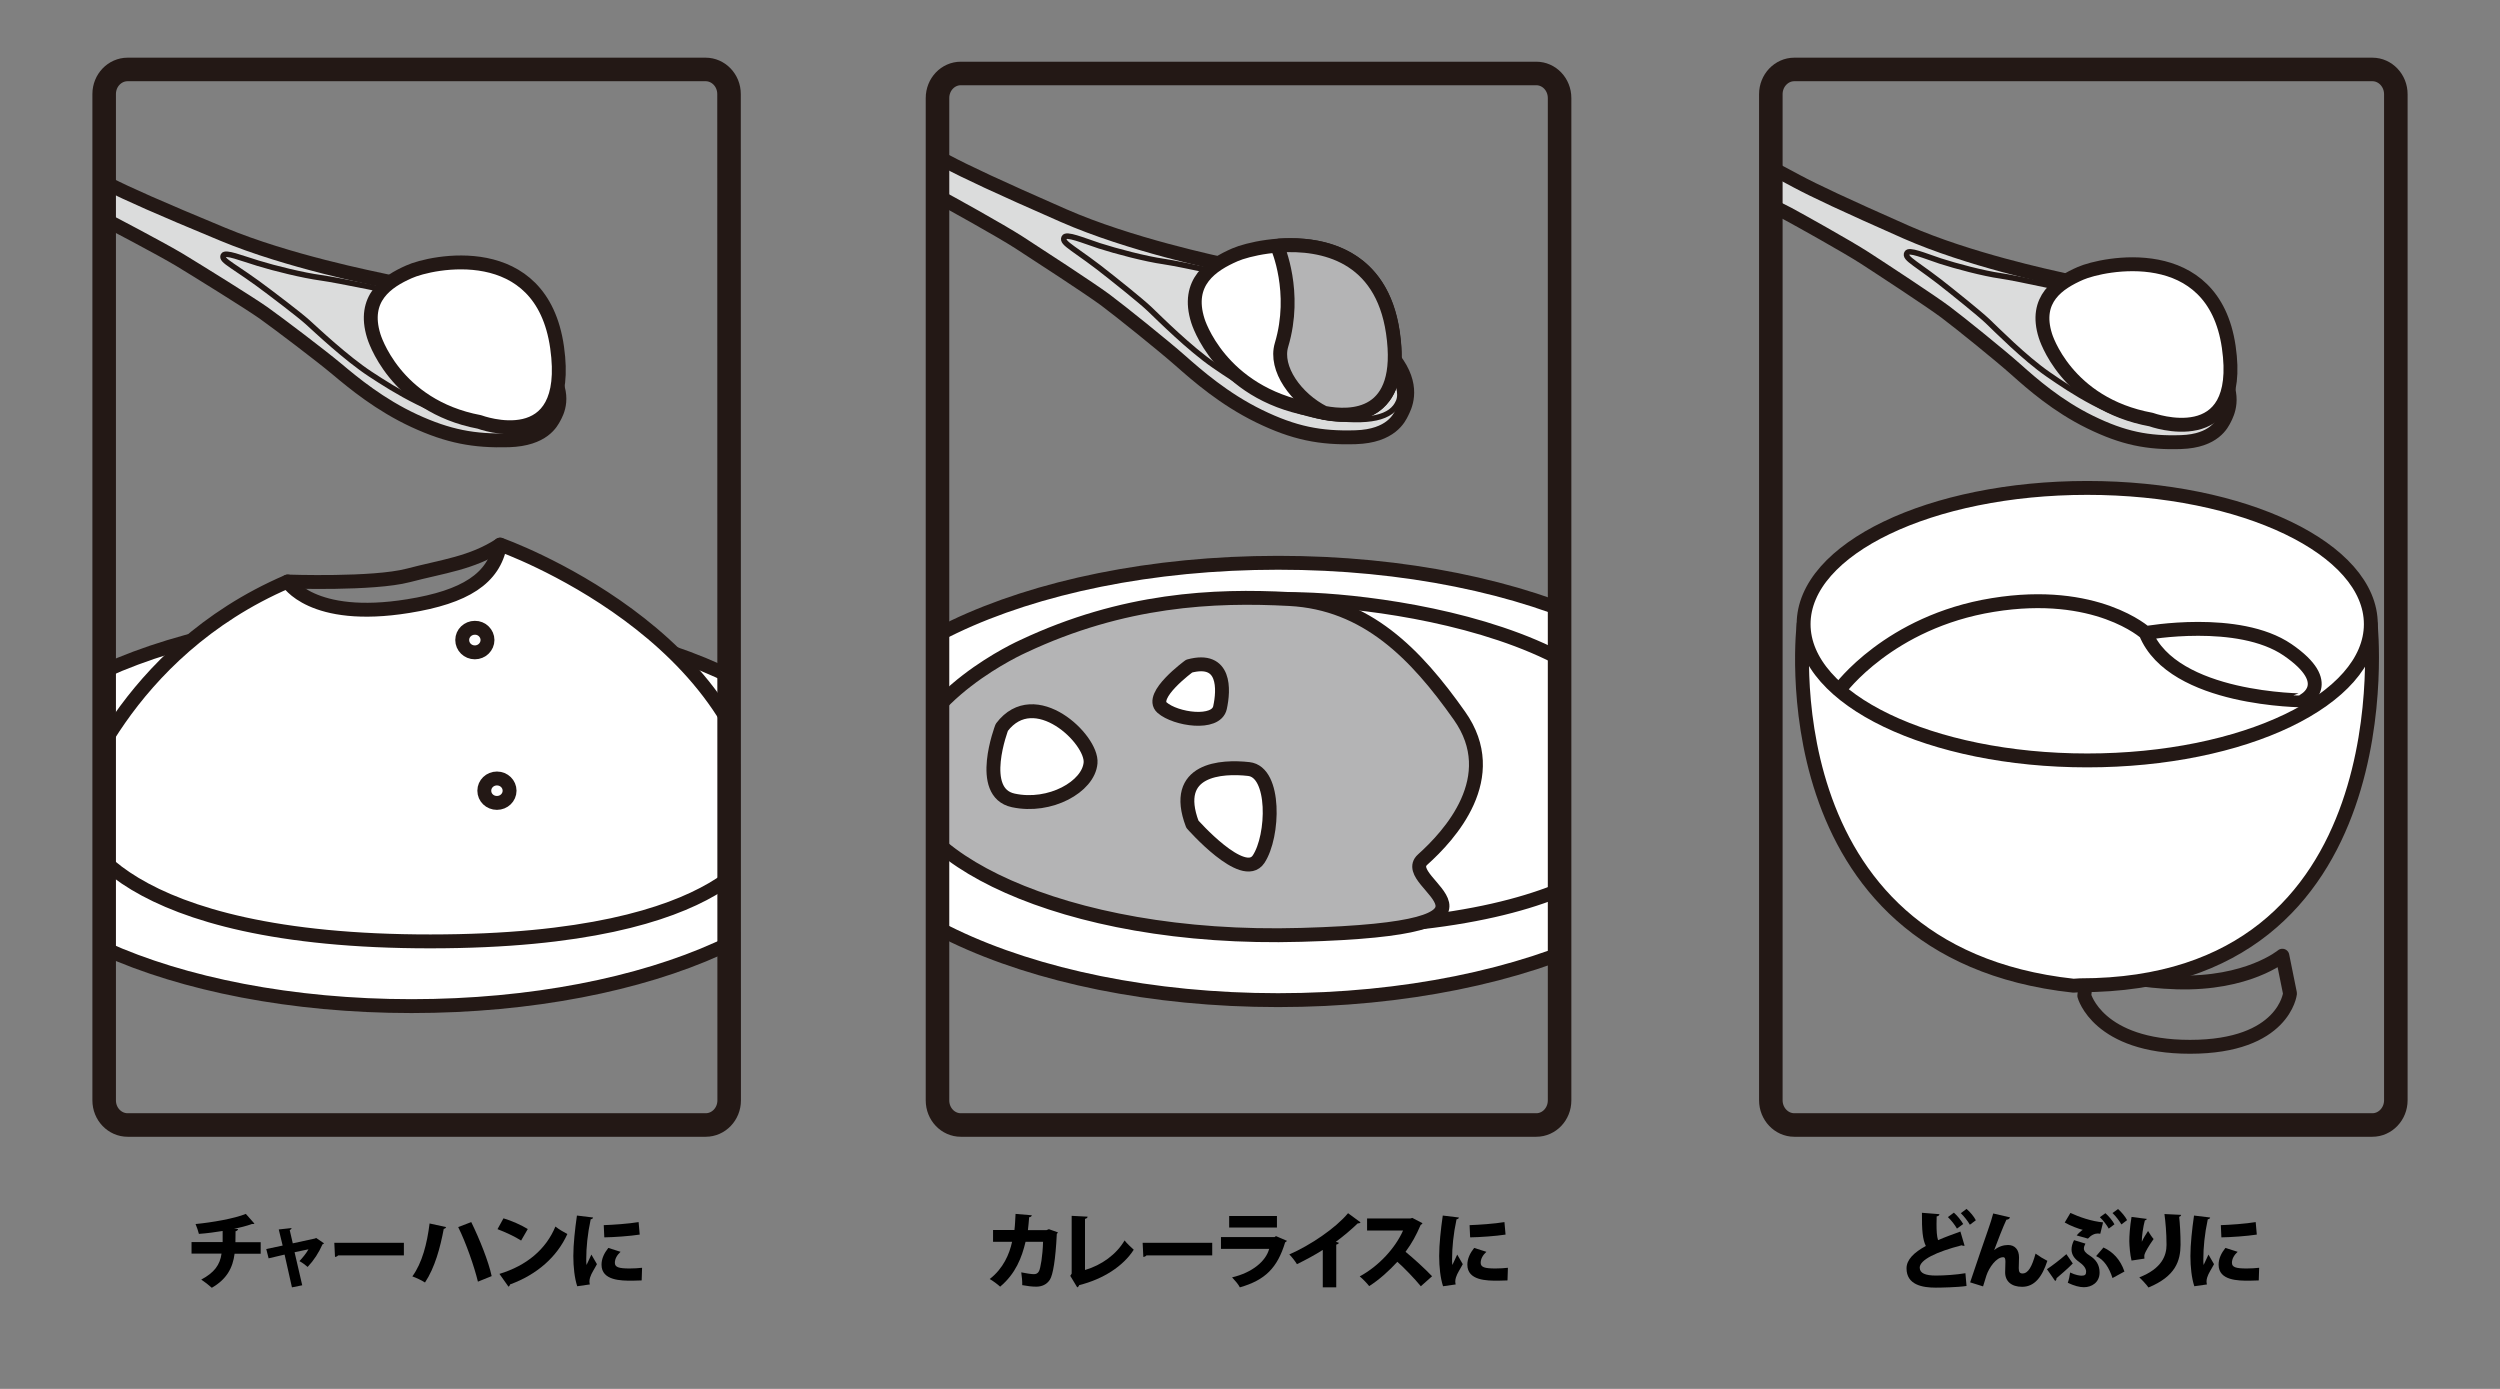<?xml version="1.0" encoding="UTF-8"?> <svg xmlns="http://www.w3.org/2000/svg" xmlns:xlink="http://www.w3.org/1999/xlink" version="1.1" id="レイヤー_1" x="0px" y="0px" viewBox="0 0 180 100" style="enable-background:new 0 0 180 100;" xml:space="preserve"><rect x="0" y="0" width="180" height="100" fill="#808080" stroke="none"/> <style type="text/css"> .st0{clip-path:url(#SVGID_00000021838953663266345610000008023824726742279829_);fill:none;stroke:#231815;stroke-linecap:round;stroke-linejoin:round;stroke-miterlimit:10;} .st1{clip-path:url(#SVGID_00000127724610076069133980000014887380652825535129_);fill:#FFFFFF;} .st2{clip-path:url(#SVGID_00000080912486906942577430000007227086242935503293_);fill:none;stroke:#231815;stroke-linecap:round;stroke-linejoin:round;stroke-miterlimit:10;} .st3{clip-path:url(#SVGID_00000051373695835132490960000009383175151479419549_);fill:#FFFFFF;} .st4{clip-path:url(#SVGID_00000039839524330221737140000012024407116545270197_);fill:none;stroke:#231815;stroke-linecap:round;stroke-linejoin:round;stroke-miterlimit:10;} .st5{clip-path:url(#SVGID_00000049938768112631092070000006711377511873792424_);fill:none;stroke:#231815;stroke-linecap:round;stroke-linejoin:round;stroke-miterlimit:10;} .st6{clip-path:url(#SVGID_00000114071015662186481510000016267345166138279597_);fill:none;stroke:#231815;stroke-linecap:round;stroke-linejoin:round;stroke-miterlimit:10;} .st7{clip-path:url(#SVGID_00000126311354183942298870000004743390651043479688_);fill:none;stroke:#231815;stroke-linecap:round;stroke-linejoin:round;stroke-miterlimit:10;} .st8{clip-path:url(#SVGID_00000005225432855890424830000004320971567991733893_);fill:none;stroke:#231815;stroke-linecap:round;stroke-linejoin:round;stroke-miterlimit:10;} .st9{clip-path:url(#SVGID_00000090276603853293286420000003489801426036496301_);fill:none;stroke:#231815;stroke-linecap:round;stroke-linejoin:round;stroke-miterlimit:10;} .st10{clip-path:url(#SVGID_00000109725795359075361400000003587862557255318709_);fill:none;stroke:#231815;stroke-linecap:round;stroke-linejoin:round;stroke-miterlimit:10;} .st11{clip-path:url(#SVGID_00000027598272754632380740000017192240942350007185_);fill:#DBDCDC;} .st12{clip-path:url(#SVGID_00000121277858250689431570000006298735983224451504_);fill:none;stroke:#231815;stroke-linecap:round;stroke-linejoin:round;stroke-miterlimit:10;} .st13{clip-path:url(#SVGID_00000112616924915384746390000011633661043397261442_);fill:none;stroke:#231815;stroke-width:0.4;stroke-linecap:round;stroke-linejoin:round;stroke-miterlimit:10;} .st14{clip-path:url(#SVGID_00000176759084908342284190000006006083478549123771_);fill:#FFFFFF;} .st15{clip-path:url(#SVGID_00000075876620961058706440000005630546332131970692_);fill:none;stroke:#231815;stroke-linecap:round;stroke-linejoin:round;stroke-miterlimit:10;} .st16{fill:none;stroke:#231815;stroke-width:1.695;stroke-miterlimit:10;} .st17{clip-path:url(#SVGID_00000042699749724265949970000007412804292938831491_);fill:#FFFFFF;} .st18{clip-path:url(#SVGID_00000042699749724265949970000007412804292938831491_);fill:none;stroke:#231815;stroke-linecap:round;stroke-linejoin:round;stroke-miterlimit:10;} .st19{clip-path:url(#SVGID_00000042699749724265949970000007412804292938831491_);fill:#B4B4B5;} .st20{clip-path:url(#SVGID_00000042699749724265949970000007412804292938831491_);fill:#DBDCDC;} .st21{clip-path:url(#SVGID_00000042699749724265949970000007412804292938831491_);fill:none;stroke:#231815;stroke-width:0.4;stroke-linecap:round;stroke-linejoin:round;stroke-miterlimit:10;} .st22{clip-path:url(#SVGID_00000127023072534029963310000003405586774824737665_);fill:#DBDCDC;} .st23{clip-path:url(#SVGID_00000127023072534029963310000003405586774824737665_);fill:none;stroke:#231815;stroke-linecap:round;stroke-linejoin:round;stroke-miterlimit:10;} .st24{clip-path:url(#SVGID_00000127023072534029963310000003405586774824737665_);fill:none;stroke:#231815;stroke-width:0.4;stroke-linecap:round;stroke-linejoin:round;stroke-miterlimit:10;} .st25{clip-path:url(#SVGID_00000127023072534029963310000003405586774824737665_);fill:#FFFFFF;} </style> <g> <g> <g> <defs> <path id="SVGID_1_" d="M9.18,5.01C8.26,5.01,7.5,5.8,7.5,6.78v72.27c0,0.98,0.75,1.77,1.68,1.77h41.26 c0.93,0,1.68-0.79,1.68-1.77V6.78c0-0.98-0.75-1.77-1.68-1.77H9.18z"></path> </defs> <clipPath id="SVGID_00000121993879691146456820000007960698184770133132_"> <use xlink:href="#SVGID_1_" style="overflow:visible;"></use> </clipPath> <path style="clip-path:url(#SVGID_00000121993879691146456820000007960698184770133132_);fill:none;stroke:#231815;stroke-linecap:round;stroke-linejoin:round;stroke-miterlimit:10;" d=" M20.71,41.87c0,0,6.16,0.22,8.68-0.44c2.51-0.66,4.57-0.88,6.62-2.21"></path> </g> <g> <defs> <path id="SVGID_00000091723323752829131460000006883259217261476753_" d="M9.18,5.01C8.26,5.01,7.5,5.8,7.5,6.78v72.27 c0,0.98,0.75,1.77,1.68,1.77h41.26c0.93,0,1.68-0.79,1.68-1.77V6.78c0-0.98-0.75-1.77-1.68-1.77H9.18z"></path> </defs> <clipPath id="SVGID_00000125561398330964133920000012120234758353824148_"> <use xlink:href="#SVGID_00000091723323752829131460000006883259217261476753_" style="overflow:visible;"></use> </clipPath> <path style="clip-path:url(#SVGID_00000125561398330964133920000012120234758353824148_);fill:#FFFFFF;" d="M60.87,58.3 c0,7.8-13.99,14.14-31.24,14.14S-1.61,66.11-1.61,58.3s13.99-14.14,31.24-14.14S60.87,50.5,60.87,58.3"></path> </g> <g> <defs> <path id="SVGID_00000027596689530186481480000006483376463035764915_" d="M9.18,5.01C8.26,5.01,7.5,5.8,7.5,6.78v72.27 c0,0.98,0.75,1.77,1.68,1.77h41.26c0.93,0,1.68-0.79,1.68-1.77V6.78c0-0.98-0.75-1.77-1.68-1.77H9.18z"></path> </defs> <clipPath id="SVGID_00000127734669596161870800000016471769730844218505_"> <use xlink:href="#SVGID_00000027596689530186481480000006483376463035764915_" style="overflow:visible;"></use> </clipPath> <path style="clip-path:url(#SVGID_00000127734669596161870800000016471769730844218505_);fill:none;stroke:#231815;stroke-linecap:round;stroke-linejoin:round;stroke-miterlimit:10;" d=" M60.87,58.3c0,7.8-13.99,14.14-31.24,14.14S-1.61,66.11-1.61,58.3s13.99-14.14,31.24-14.14S60.87,50.5,60.87,58.3z"></path> </g> <g> <defs> <path id="SVGID_00000119817691892671825880000008252956639301645742_" d="M9.18,5.01C8.26,5.01,7.5,5.8,7.5,6.78v72.27 c0,0.98,0.75,1.77,1.68,1.77h41.26c0.93,0,1.68-0.79,1.68-1.77V6.78c0-0.98-0.75-1.77-1.68-1.77H9.18z"></path> </defs> <clipPath id="SVGID_00000176731173958057942720000002645432111127518082_"> <use xlink:href="#SVGID_00000119817691892671825880000008252956639301645742_" style="overflow:visible;"></use> </clipPath> <path style="clip-path:url(#SVGID_00000176731173958057942720000002645432111127518082_);fill:#FFFFFF;" d="M5.41,57.82 c0,0,3.42-10.85,15.3-15.95c0,0,1.7,2.9,8.68,1.77c4.11-0.66,6.17-1.99,6.62-4.43c0,0,18.27,6.43,18.96,21.04 c0,0-1.83,7.53-23.98,7.53C8.84,67.79,4.95,60.04,5.41,57.82"></path> </g> <g> <defs> <path id="SVGID_00000124144289888630981510000010339558432413122975_" d="M9.18,5.01C8.26,5.01,7.5,5.8,7.5,6.78v72.27 c0,0.98,0.75,1.77,1.68,1.77h41.26c0.93,0,1.68-0.79,1.68-1.77V6.78c0-0.98-0.75-1.77-1.68-1.77H9.18z"></path> </defs> <clipPath id="SVGID_00000129205291887382564420000010306110324484865929_"> <use xlink:href="#SVGID_00000124144289888630981510000010339558432413122975_" style="overflow:visible;"></use> </clipPath> <path style="clip-path:url(#SVGID_00000129205291887382564420000010306110324484865929_);fill:none;stroke:#231815;stroke-linecap:round;stroke-linejoin:round;stroke-miterlimit:10;" d=" M5.41,57.82c0,0,3.42-10.85,15.3-15.95c0,0,1.7,2.9,8.68,1.77c4.11-0.66,6.17-1.99,6.62-4.43c0,0,18.27,6.43,18.96,21.04 c0,0-1.83,7.53-23.98,7.53C8.84,67.79,4.95,60.04,5.41,57.82z"></path> </g> <g> <defs> <path id="SVGID_00000149357970477851258880000012073588638709582782_" d="M9.18,5.01C8.26,5.01,7.5,5.8,7.5,6.78v72.27 c0,0.98,0.75,1.77,1.68,1.77h41.26c0.93,0,1.68-0.79,1.68-1.77V6.78c0-0.98-0.75-1.77-1.68-1.77H9.18z"></path> </defs> <clipPath id="SVGID_00000144333613226966808240000017422378904476559806_"> <use xlink:href="#SVGID_00000149357970477851258880000012073588638709582782_" style="overflow:visible;"></use> </clipPath> <path style="clip-path:url(#SVGID_00000144333613226966808240000017422378904476559806_);fill:none;stroke:#231815;stroke-linecap:round;stroke-linejoin:round;stroke-miterlimit:10;" d=" M35.1,46.08c0,0.49-0.41,0.89-0.91,0.89c-0.51,0-0.91-0.4-0.91-0.89c0-0.49,0.41-0.88,0.91-0.88 C34.69,45.19,35.1,45.6,35.1,46.08z"></path> </g> <g> <defs> <path id="SVGID_00000067917868443728818810000018218923228257335217_" d="M9.18,5.01C8.26,5.01,7.5,5.8,7.5,6.78v72.27 c0,0.98,0.75,1.77,1.68,1.77h41.26c0.93,0,1.68-0.79,1.68-1.77V6.78c0-0.98-0.75-1.77-1.68-1.77H9.18z"></path> </defs> <clipPath id="SVGID_00000182527929879464344040000014427462259133291189_"> <use xlink:href="#SVGID_00000067917868443728818810000018218923228257335217_" style="overflow:visible;"></use> </clipPath> <path style="clip-path:url(#SVGID_00000182527929879464344040000014427462259133291189_);fill:none;stroke:#231815;stroke-linecap:round;stroke-linejoin:round;stroke-miterlimit:10;" d=" M60.42,45.42c0,0.49-0.41,0.88-0.91,0.88c-0.51,0-0.91-0.39-0.91-0.88c0-0.49,0.41-0.89,0.91-0.89 C60.02,44.53,60.42,44.92,60.42,45.42z"></path> </g> <g> <defs> <path id="SVGID_00000142154736170385806530000018251596270321050042_" d="M9.18,5.01C8.26,5.01,7.5,5.8,7.5,6.78v72.27 c0,0.98,0.75,1.77,1.68,1.77h41.26c0.93,0,1.68-0.79,1.68-1.77V6.78c0-0.98-0.75-1.77-1.68-1.77H9.18z"></path> </defs> <clipPath id="SVGID_00000046338110548962897440000011116197378355673492_"> <use xlink:href="#SVGID_00000142154736170385806530000018251596270321050042_" style="overflow:visible;"></use> </clipPath> <path style="clip-path:url(#SVGID_00000046338110548962897440000011116197378355673492_);fill:none;stroke:#231815;stroke-linecap:round;stroke-linejoin:round;stroke-miterlimit:10;" d=" M60.42,50.96c0,0.49-0.41,0.88-0.91,0.88c-0.51,0-0.91-0.4-0.91-0.88c0-0.49,0.41-0.89,0.91-0.89 C60.02,50.07,60.42,50.47,60.42,50.96z"></path> </g> <g> <defs> <path id="SVGID_00000158027965555087515350000004257178456263200434_" d="M9.18,5.01C8.26,5.01,7.5,5.8,7.5,6.78v72.27 c0,0.98,0.75,1.77,1.68,1.77h41.26c0.93,0,1.68-0.79,1.68-1.77V6.78c0-0.98-0.75-1.77-1.68-1.77H9.18z"></path> </defs> <clipPath id="SVGID_00000086662526835576936890000009538910613732218028_"> <use xlink:href="#SVGID_00000158027965555087515350000004257178456263200434_" style="overflow:visible;"></use> </clipPath> <path style="clip-path:url(#SVGID_00000086662526835576936890000009538910613732218028_);fill:none;stroke:#231815;stroke-linecap:round;stroke-linejoin:round;stroke-miterlimit:10;" d=" M67.04,59.16c0,0.49-0.41,0.88-0.91,0.88c-0.51,0-0.91-0.39-0.91-0.88c0-0.49,0.41-0.88,0.91-0.88 C66.64,58.27,67.04,58.66,67.04,59.16z"></path> </g> <g> <defs> <path id="SVGID_00000132788332517732436440000016963648130162499723_" d="M9.18,5.01C8.26,5.01,7.5,5.8,7.5,6.78v72.27 c0,0.98,0.75,1.77,1.68,1.77h41.26c0.93,0,1.68-0.79,1.68-1.77V6.78c0-0.98-0.75-1.77-1.68-1.77H9.18z"></path> </defs> <clipPath id="SVGID_00000139980774154183967460000010411669417045094804_"> <use xlink:href="#SVGID_00000132788332517732436440000016963648130162499723_" style="overflow:visible;"></use> </clipPath> <path style="clip-path:url(#SVGID_00000139980774154183967460000010411669417045094804_);fill:none;stroke:#231815;stroke-linecap:round;stroke-linejoin:round;stroke-miterlimit:10;" d=" M36.69,56.93c0,0.49-0.41,0.88-0.91,0.88c-0.51,0-0.91-0.39-0.91-0.88c0-0.49,0.41-0.88,0.91-0.88 C36.29,56.05,36.69,56.45,36.69,56.93z"></path> </g> <g> <defs> <path id="SVGID_00000135648839768362953250000005805462818019773101_" d="M9.18,5.01C8.26,5.01,7.5,5.8,7.5,6.78v72.27 c0,0.98,0.75,1.77,1.68,1.77h41.26c0.93,0,1.68-0.79,1.68-1.77V6.78c0-0.98-0.75-1.77-1.68-1.77H9.18z"></path> </defs> <clipPath id="SVGID_00000026877831168180533650000001768327152290619034_"> <use xlink:href="#SVGID_00000135648839768362953250000005805462818019773101_" style="overflow:visible;"></use> </clipPath> <path style="clip-path:url(#SVGID_00000026877831168180533650000001768327152290619034_);fill:none;stroke:#231815;stroke-linecap:round;stroke-linejoin:round;stroke-miterlimit:10;" d=" M67.96,50.96c0,0.49-0.41,0.88-0.91,0.88c-0.51,0-0.91-0.4-0.91-0.88c0-0.49,0.41-0.89,0.91-0.89 C67.55,50.07,67.96,50.47,67.96,50.96z"></path> </g> <g> <defs> <path id="SVGID_00000007386975781763494100000017357024219591603104_" d="M9.18,5.01C8.26,5.01,7.5,5.8,7.5,6.78v72.27 c0,0.98,0.75,1.77,1.68,1.77h41.26c0.93,0,1.68-0.79,1.68-1.77V6.78c0-0.98-0.75-1.77-1.68-1.77H9.18z"></path> </defs> <clipPath id="SVGID_00000111166784635967371490000013360219298801873031_"> <use xlink:href="#SVGID_00000007386975781763494100000017357024219591603104_" style="overflow:visible;"></use> </clipPath> <path style="clip-path:url(#SVGID_00000111166784635967371490000013360219298801873031_);fill:#DBDCDC;" d="M-7.68,7.17 c0,0-0.39,0.8-0.03,1.68c0.36,0.87,0.76,0.99,0.96,1.09c0.21,0.11,1.64,0.6,1.64,0.6s3.74,1.33,4.76,1.75 c1.02,0.42,3.65,1.51,3.86,1.6c0.22,0.09,3.04,1.42,3.67,1.72c0.63,0.31,4.45,2.32,5.75,3.1c1.3,0.79,4.97,3.06,6.05,3.82 c1.08,0.77,4.12,3.07,5.3,4.06c1.18,0.99,3.08,2.56,5.54,3.7c2.47,1.14,4.32,1.48,6.82,1.41c2.5-0.08,3.08-1.3,3.27-1.65 c0.18-0.34,0.88-1.55-0.31-3.27c-1.19-1.71-3.05-3.2-5.37-4.37c-2.32-1.17-5.33-1.92-6.37-2.16c-1.04-0.23-7.12-1.43-11.81-3.38 c-4.68-1.94-6.87-2.92-8.23-3.61c-1.35-0.69-3.65-1.8-4.35-2.19C2.78,10.69-1,8.55-2.1,7.88s-2.11-1.32-3.12-1.74 C-6.24,5.74-7.28,6.47-7.68,7.17"></path> </g> <g> <defs> <path id="SVGID_00000183968749601386784610000003403120967098856092_" d="M9.18,5.01C8.26,5.01,7.5,5.8,7.5,6.78v72.27 c0,0.98,0.75,1.77,1.68,1.77h41.26c0.93,0,1.68-0.79,1.68-1.77V6.78c0-0.98-0.75-1.77-1.68-1.77H9.18z"></path> </defs> <clipPath id="SVGID_00000129179791875607738570000014146221444370033066_"> <use xlink:href="#SVGID_00000183968749601386784610000003403120967098856092_" style="overflow:visible;"></use> </clipPath> <path style="clip-path:url(#SVGID_00000129179791875607738570000014146221444370033066_);fill:none;stroke:#231815;stroke-linecap:round;stroke-linejoin:round;stroke-miterlimit:10;" d=" M-7.68,7.17c0,0-0.39,0.8-0.03,1.68c0.36,0.87,0.76,0.99,0.96,1.09c0.21,0.11,1.64,0.6,1.64,0.6s3.74,1.33,4.76,1.75 c1.02,0.42,3.65,1.51,3.86,1.6c0.22,0.09,3.04,1.42,3.67,1.72c0.63,0.31,4.45,2.32,5.75,3.1c1.3,0.79,4.97,3.06,6.05,3.82 c1.08,0.77,4.12,3.07,5.3,4.06c1.18,0.99,3.08,2.56,5.54,3.7c2.47,1.14,4.32,1.48,6.82,1.41c2.5-0.08,3.08-1.3,3.27-1.65 c0.18-0.34,0.88-1.55-0.31-3.27c-1.19-1.71-3.05-3.2-5.37-4.37c-2.32-1.17-5.33-1.92-6.37-2.16c-1.04-0.23-7.12-1.43-11.81-3.38 c-4.68-1.94-6.87-2.92-8.23-3.61c-1.35-0.69-3.65-1.8-4.35-2.19C2.78,10.69-1,8.55-2.1,7.88s-2.11-1.32-3.12-1.74 C-6.24,5.74-7.28,6.47-7.68,7.17z"></path> </g> <g> <defs> <path id="SVGID_00000078751078949882169710000017331397468967664770_" d="M9.18,5.01C8.26,5.01,7.5,5.8,7.5,6.78v72.27 c0,0.98,0.75,1.77,1.68,1.77h41.26c0.93,0,1.68-0.79,1.68-1.77V6.78c0-0.98-0.75-1.77-1.68-1.77H9.18z"></path> </defs> <clipPath id="SVGID_00000033345434176400516160000001523781661144289703_"> <use xlink:href="#SVGID_00000078751078949882169710000017331397468967664770_" style="overflow:visible;"></use> </clipPath> <path style="clip-path:url(#SVGID_00000033345434176400516160000001523781661144289703_);fill:none;stroke:#231815;stroke-width:0.4;stroke-linecap:round;stroke-linejoin:round;stroke-miterlimit:10;" d=" M19.42,21.05c0,0,2.09,1.57,2.72,2.14c0.63,0.57,2.79,2.61,4.53,3.75s4.73,3.04,7.84,3.45s4.67,0.06,5.14-1.04 c0.48-1.09-1.01-3-2.34-4.2s-3.11-2.66-8.34-4.01c0,0-4.61-0.97-5.87-1.14s-3.34-0.68-4.53-1.05c-1.19-0.36-2.35-0.84-2.49-0.56 C15.88,18.79,16.84,19.08,19.42,21.05z"></path> </g> <g> <defs> <path id="SVGID_00000175298734851130005160000000204774353202109849_" d="M9.18,5.01C8.26,5.01,7.5,5.8,7.5,6.78v72.27 c0,0.98,0.75,1.77,1.68,1.77h41.26c0.93,0,1.68-0.79,1.68-1.77V6.78c0-0.98-0.75-1.77-1.68-1.77H9.18z"></path> </defs> <clipPath id="SVGID_00000051361997252598458650000003456499376024777139_"> <use xlink:href="#SVGID_00000175298734851130005160000000204774353202109849_" style="overflow:visible;"></use> </clipPath> <path style="clip-path:url(#SVGID_00000051361997252598458650000003456499376024777139_);fill:#FFFFFF;" d="M26.91,24.19 c0,0,1.46,5.03,7.61,6.19c0,0,6.71,2.52,5.59-5.37s-9.08-6.16-10.66-5.44C27.86,20.27,26.07,21.47,26.91,24.19"></path> </g> <g> <defs> <path id="SVGID_00000048500075881125747750000018058995253761523118_" d="M9.18,5.01C8.26,5.01,7.5,5.8,7.5,6.78v72.27 c0,0.98,0.75,1.77,1.68,1.77h41.26c0.93,0,1.68-0.79,1.68-1.77V6.78c0-0.98-0.75-1.77-1.68-1.77H9.18z"></path> </defs> <clipPath id="SVGID_00000000182686012066323880000004228697299982132399_"> <use xlink:href="#SVGID_00000048500075881125747750000018058995253761523118_" style="overflow:visible;"></use> </clipPath> <path style="clip-path:url(#SVGID_00000000182686012066323880000004228697299982132399_);fill:none;stroke:#231815;stroke-linecap:round;stroke-linejoin:round;stroke-miterlimit:10;" d=" M26.91,24.19c0,0,1.46,5.03,7.61,6.19c0,0,6.71,2.52,5.59-5.37s-9.08-6.16-10.66-5.44C27.86,20.27,26.07,21.47,26.91,24.19z"></path> </g> </g> <path class="st16" d="M52.5,79.23c0,0.98-0.76,1.77-1.69,1.77H9.19c-0.93,0-1.69-0.79-1.69-1.77V6.77C7.5,5.79,8.26,5,9.19,5H50.8 c0.93,0,1.69,0.79,1.69,1.77L52.5,79.23L52.5,79.23z"></path> </g> <g> <path d="M18.77,90.27h-1.88c-0.13,1.01-0.56,1.83-1.64,2.45c-0.21-0.19-0.53-0.44-0.76-0.59c0.94-0.5,1.35-1.06,1.46-1.87h-2.16 v-0.83h2.24v-0.8c-0.49,0.08-1.12,0.17-1.71,0.21c-0.05-0.22-0.14-0.46-0.24-0.71c1.16-0.11,2.79-0.39,3.62-0.73l0.62,0.7 c-0.04,0.03-0.09,0.03-0.19,0.03c-0.34,0.13-0.9,0.27-1.28,0.34l0.29,0.02c-0.01,0.07-0.06,0.13-0.18,0.16c0,0.29,0,0.54-0.01,0.79 h1.82V90.27z"></path> <path d="M23.33,89.52c-0.03,0.04-0.07,0.06-0.11,0.07c-0.27,0.61-0.61,1.14-1.07,1.63c-0.14-0.13-0.39-0.31-0.59-0.42 c0.23-0.24,0.51-0.59,0.65-0.85l-1,0.21l0.55,2.38l-0.74,0.15l-0.53-2.36l-1.15,0.27l-0.17-0.67l1.18-0.25l-0.28-1.16l0.92-0.1 c0,0.07-0.06,0.11-0.13,0.15l0.22,0.95l1.61-0.35l0.07-0.04L23.33,89.52z"></path> <path d="M24.07,89.48h5.01v0.91h-4.74c-0.04,0.06-0.13,0.1-0.22,0.11L24.07,89.48z"></path> <path d="M32.12,88.35c-0.03,0.07-0.07,0.11-0.17,0.13c-0.25,1.34-0.64,2.79-1.35,3.86c-0.26-0.17-0.64-0.34-0.91-0.44 c0.71-0.98,1.06-2.36,1.24-3.81L32.12,88.35z M33.93,87.99c0.61,1.25,1.24,2.82,1.47,3.89l-0.99,0.4 c-0.25-1.05-0.86-2.81-1.42-3.93L33.93,87.99z"></path> <path d="M36.25,87.72c0.59,0.17,1.31,0.5,1.75,0.77l-0.48,0.83c-0.43-0.28-1.14-0.61-1.7-0.82L36.25,87.72z M35.96,91.72 c1.97-0.6,3.35-1.77,4.03-3.41c0.27,0.22,0.59,0.39,0.86,0.54c-0.74,1.63-2.16,2.91-4.13,3.63c-0.01,0.07-0.05,0.13-0.11,0.16 L35.96,91.72z"></path> <path d="M42.7,87.66c-0.01,0.07-0.06,0.11-0.17,0.13c-0.23,1.07-0.32,2.04-0.32,2.87c0,0.17,0,0.31,0.02,0.42 c0.05-0.12,0.28-0.58,0.35-0.75l0.4,0.69c-0.17,0.33-0.4,0.65-0.49,0.95c-0.03,0.1-0.05,0.2-0.05,0.29c0,0.08,0.01,0.15,0.03,0.22 l-0.91,0.13c-0.19-0.58-0.28-1.38-0.28-2.18c0-0.83,0.12-1.95,0.26-2.91L42.7,87.66z M46.2,92.19c-0.22,0.01-0.46,0.02-0.68,0.02 c-0.79,0-2.21,0-2.21-1.15c0-0.44,0.19-0.83,0.49-1.21l0.88,0.28c-0.26,0.24-0.41,0.51-0.41,0.79c0,0.32,0.28,0.41,1.07,0.41 c0.29,0,0.63-0.02,0.89-0.05L46.2,92.19z M43.47,88.21c0.64-0.02,1.81-0.1,2.51-0.22l0.08,0.9c-0.71,0.11-1.85,0.19-2.55,0.2 L43.47,88.21z"></path> </g> <g> <path d="M76.17,88.73c-0.02,0.04-0.04,0.08-0.08,0.11c-0.09,1.87-0.28,2.96-0.5,3.3c-0.22,0.34-0.57,0.5-0.98,0.5 c-0.31,0-0.63-0.04-1.01-0.11c0.01-0.25-0.03-0.67-0.07-0.92c0.33,0.07,0.74,0.13,0.9,0.13c0.17,0,0.29-0.05,0.38-0.22 c0.11-0.23,0.26-1.07,0.29-2.11h-1.26c-0.27,1.13-0.71,2.29-1.83,3.23c-0.17-0.16-0.52-0.42-0.75-0.55 c0.98-0.76,1.42-1.8,1.61-2.68h-1.37v-0.85h1.54c0.05-0.41,0.05-0.72,0.08-1.16l1.17,0.1c-0.01,0.07-0.07,0.13-0.19,0.14 c-0.04,0.35-0.04,0.59-0.09,0.93h1.34l0.17-0.07L76.17,88.73z"></path> <path d="M78.12,91.44c1.2-0.35,2.27-1.13,2.85-2.13c0.16,0.22,0.49,0.51,0.66,0.67c-0.76,1.19-2.21,2.12-3.93,2.55 c-0.02,0.07-0.07,0.13-0.14,0.16l-0.5-0.83l0.1-0.16v-4.16l1.15,0.06c-0.01,0.07-0.06,0.13-0.19,0.16V91.44z"></path> <path d="M82.27,89.48h5.01v0.91h-4.74c-0.04,0.06-0.13,0.1-0.22,0.11L82.27,89.48z"></path> <path d="M92.66,89.34c-0.02,0.04-0.07,0.08-0.13,0.11c-0.56,1.84-1.44,2.72-3.26,3.24c-0.1-0.21-0.38-0.53-0.56-0.72 c1.45-0.34,2.43-1.16,2.67-2.05h-3.47v-0.85h3.86l0.1-0.07L92.66,89.34z M91.94,88.38H88.5v-0.83h3.44V88.38z"></path> <path d="M95.23,90c-0.49,0.32-1.27,0.74-1.85,1.02c-0.12-0.2-0.37-0.53-0.55-0.7c1.53-0.67,3.33-1.89,4.23-2.97l0.9,0.66 c-0.04,0.05-0.1,0.08-0.2,0.07c-0.47,0.45-1.01,0.91-1.58,1.33l0.22,0.07c-0.02,0.06-0.08,0.11-0.19,0.13v3.08h-0.97V90z"></path> <path d="M102.42,88.07c-0.02,0.05-0.07,0.1-0.13,0.12c-0.34,0.78-0.61,1.28-1.09,1.94c0.56,0.46,1.39,1.21,1.91,1.76l-0.81,0.72 c-0.43-0.53-1.24-1.37-1.69-1.76c-0.58,0.63-1.3,1.29-2.03,1.75c-0.15-0.2-0.47-0.53-0.68-0.7c1.41-0.76,2.58-2.08,3.12-3.3h-2.59 v-0.87h3.11l0.15-0.04L102.42,88.07z"></path> <path d="M105.04,87.66c-0.01,0.07-0.06,0.11-0.17,0.13c-0.23,1.07-0.32,2.04-0.32,2.87c0,0.17,0,0.31,0.02,0.42 c0.05-0.12,0.28-0.58,0.35-0.75l0.4,0.69c-0.17,0.33-0.4,0.65-0.49,0.95c-0.03,0.1-0.05,0.2-0.05,0.29c0,0.08,0.01,0.15,0.03,0.22 l-0.91,0.13c-0.19-0.58-0.28-1.38-0.28-2.18c0-0.83,0.12-1.95,0.26-2.91L105.04,87.66z M108.54,92.19 c-0.22,0.01-0.46,0.02-0.68,0.02c-0.79,0-2.21,0-2.21-1.15c0-0.44,0.19-0.83,0.49-1.21l0.88,0.28c-0.26,0.24-0.41,0.51-0.41,0.79 c0,0.32,0.28,0.41,1.07,0.41c0.29,0,0.63-0.02,0.89-0.05L108.54,92.19z M105.81,88.21c0.64-0.02,1.81-0.1,2.51-0.22l0.08,0.9 c-0.71,0.11-1.85,0.19-2.55,0.2L105.81,88.21z"></path> </g> <g> <path d="M141.45,89.69c-0.02,0.01-0.04,0.01-0.06,0.01c-0.05,0-0.11-0.02-0.15-0.04c-1.82,0.47-3.03,1.05-3.02,1.62 c0.01,0.39,0.4,0.56,1.17,0.56c0.59,0,1.5-0.06,2.12-0.17l0.08,0.92c-0.66,0.1-1.87,0.12-2.22,0.12c-0.96,0-2.1-0.2-2.1-1.39 c0-0.62,0.53-1.14,1.39-1.61c-0.23-0.47-0.29-1.12-0.28-2.39l1.26,0.1c-0.01,0.09-0.07,0.14-0.2,0.16 c-0.01,0.19-0.01,0.37-0.01,0.55c0,0.49,0.02,0.88,0.11,1.16c0.48-0.21,1.03-0.41,1.61-0.62L141.45,89.69z M140.68,87.31 c0.25,0.22,0.52,0.56,0.67,0.82l-0.45,0.33c-0.14-0.26-0.42-0.61-0.65-0.83L140.68,87.31z M141.59,87.04 c0.26,0.22,0.55,0.57,0.67,0.82l-0.43,0.32c-0.13-0.24-0.43-0.62-0.65-0.83L141.59,87.04z"></path> <path d="M141.85,92.33c0.33-1,1.1-3.24,1.28-3.75c0.13-0.35,0.33-0.99,0.38-1.21l1.21,0.28c-0.03,0.09-0.1,0.16-0.26,0.17 c-0.21,0.44-0.67,1.61-0.88,2.19c0.32-0.27,0.69-0.37,1-0.37c0.5,0,0.79,0.35,0.79,0.89c0,0.12-0.02,0.77-0.02,0.78 c0,0.28,0.08,0.38,0.27,0.38c0.41,0,0.68-0.49,0.94-1.43c0.26,0.19,0.57,0.38,0.85,0.52c-0.38,1.16-0.92,1.87-1.82,1.87 c-0.77,0-1.22-0.4-1.22-1.04c0-0.11,0.02-0.65,0.02-0.77c0-0.22-0.04-0.32-0.16-0.32c-0.5,0-1.02,0.75-1.21,1.32 c-0.08,0.25-0.16,0.51-0.24,0.78L141.85,92.33z"></path> <path d="M147.38,91.38c0.34-0.22,0.93-0.67,1.4-1.08l0.46,0.67c-0.37,0.38-0.91,0.84-1.17,1.06c0,0.1-0.04,0.17-0.1,0.2 L147.38,91.38z M149.07,87.33c0.61,0.29,1.54,0.61,2.35,0.68l-0.2,0.82c-0.05-0.01-0.11-0.02-0.17-0.02 c-0.23,0-0.48,0.11-0.72,0.37l-0.81-0.23c0.1-0.13,0.35-0.36,0.44-0.4c-0.29-0.07-0.89-0.29-1.3-0.53L149.07,87.33z M150.15,89.54 c-0.07,0.13-0.11,0.25-0.11,0.35c0,0.17,0.12,0.33,0.43,0.52c0.44,0.28,0.7,0.66,0.7,1.21c0,0.72-0.57,1.06-1.13,1.06 c-0.31,0-0.7-0.1-1.16-0.32c0.08-0.22,0.13-0.46,0.17-0.74c0.38,0.19,0.71,0.23,0.83,0.23c0.25,0,0.32-0.09,0.32-0.29 c0-0.25-0.2-0.49-0.53-0.72c-0.31-0.22-0.52-0.5-0.52-0.88c0-0.19,0.05-0.41,0.18-0.67L150.15,89.54z M151.45,89.82 c0.67,0.31,1.21,0.85,1.51,1.73l-0.86,0.47c-0.24-0.74-0.61-1.33-1.18-1.58L151.45,89.82z M151.59,87.35 c0.24,0.21,0.53,0.56,0.65,0.8l-0.41,0.31c-0.14-0.25-0.39-0.59-0.64-0.82L151.59,87.35z M152.5,87.05 c0.25,0.22,0.53,0.56,0.65,0.8l-0.41,0.31c-0.13-0.23-0.39-0.59-0.64-0.82L152.5,87.05z"></path> <path d="M153.47,90.76c-0.11-0.46-0.15-1.02-0.16-1.39c0-0.38,0.04-1.04,0.16-1.75l1.1,0.14c-0.02,0.07-0.09,0.1-0.14,0.11 c-0.12,0.42-0.23,1.2-0.22,1.52h0.01c0.11-0.25,0.3-0.55,0.44-0.76c0.09,0.16,0.29,0.46,0.4,0.58c-0.35,0.49-0.61,0.95-0.65,1.1 c-0.02,0.07-0.02,0.11-0.02,0.16s0.01,0.09,0.01,0.15L153.47,90.76z M157.04,87.47c-0.01,0.07-0.05,0.11-0.14,0.14 c0.05,0.45,0.1,1.22,0.1,2.01c-0.01,1.16-0.35,2.27-2.31,3.08c-0.13-0.19-0.47-0.56-0.66-0.73c1.65-0.64,1.96-1.6,1.96-2.34 c0-0.88-0.08-1.7-0.15-2.22L157.04,87.47z"></path> <path d="M159.13,87.66c-0.01,0.07-0.06,0.11-0.17,0.13c-0.23,1.07-0.32,2.04-0.32,2.87c0,0.17,0,0.31,0.02,0.42 c0.05-0.12,0.28-0.58,0.35-0.75l0.4,0.69c-0.17,0.33-0.4,0.65-0.49,0.95c-0.03,0.1-0.05,0.2-0.05,0.29c0,0.08,0.01,0.15,0.03,0.22 l-0.91,0.13c-0.19-0.58-0.28-1.38-0.28-2.18c0-0.83,0.12-1.95,0.26-2.91L159.13,87.66z M162.63,92.19 c-0.22,0.01-0.46,0.02-0.68,0.02c-0.79,0-2.21,0-2.21-1.15c0-0.44,0.19-0.83,0.49-1.21l0.88,0.28c-0.26,0.24-0.41,0.51-0.41,0.79 c0,0.32,0.28,0.41,1.07,0.41c0.29,0,0.63-0.02,0.89-0.05L162.63,92.19z M159.9,88.21c0.64-0.02,1.81-0.1,2.51-0.22l0.08,0.9 c-0.71,0.11-1.85,0.19-2.55,0.2L159.9,88.21z"></path> </g> <g> <g> <defs> <path id="SVGID_00000052072298031710513770000014931414611927775661_" d="M69.19,5c-0.93,0-1.69,0.78-1.69,1.75v71.46 c0,0.97,0.76,1.75,1.69,1.75h41.62c0.93,0,1.69-0.78,1.69-1.75V6.75c0-0.97-0.76-1.75-1.69-1.75H69.19z"></path> </defs> <clipPath id="SVGID_00000170980828341200766140000005456501593274529712_"> <use xlink:href="#SVGID_00000052072298031710513770000014931414611927775661_" style="overflow:visible;"></use> </clipPath> <path style="clip-path:url(#SVGID_00000170980828341200766140000005456501593274529712_);fill:#FFFFFF;" d="M125.01,56.26 c0,8.7-14.77,15.75-32.99,15.75c-18.22,0-32.99-7.05-32.99-15.75c0-8.7,14.77-15.74,32.99-15.74 C110.25,40.51,125.01,47.56,125.01,56.26"></path> <path style="clip-path:url(#SVGID_00000170980828341200766140000005456501593274529712_);fill:none;stroke:#231815;stroke-linecap:round;stroke-linejoin:round;stroke-miterlimit:10;" d=" M125.01,56.26c0,8.7-14.77,15.75-32.99,15.75c-18.22,0-32.99-7.05-32.99-15.75c0-8.7,14.77-15.74,32.99-15.74 C110.25,40.51,125.01,47.56,125.01,56.26z"></path> <path style="clip-path:url(#SVGID_00000170980828341200766140000005456501593274529712_);fill:#FFFFFF;" d="M66.69,55.75 c0,0,0-10.61,25.32-12.58c4.39-0.34,29.34,1.81,27,15.3c0,0-1.93,8.39-25.32,8.39C70.31,66.85,66.21,58.21,66.69,55.75"></path> <path style="clip-path:url(#SVGID_00000170980828341200766140000005456501593274529712_);fill:none;stroke:#231815;stroke-linecap:round;stroke-linejoin:round;stroke-miterlimit:10;" d=" M66.69,55.75c0,0,0-10.61,25.32-12.58c4.39-0.34,29.34,1.81,27,15.3c0,0-1.93,8.39-25.32,8.39 C70.31,66.85,66.21,58.21,66.69,55.75z"></path> <path style="clip-path:url(#SVGID_00000170980828341200766140000005456501593274529712_);fill:#B4B4B5;" d="M73.66,46.54 c0,0-7.88,3.5-8.6,9.18c-0.72,5.68,11.26,12.09,28.62,11.59c17.36-0.49,6.82-3.7,8.75-5.42c1.93-1.73,5.79-5.92,2.65-10.36 c-3.13-4.44-6.69-8.11-12.24-8.4C87.43,42.84,80.89,43.13,73.66,46.54"></path> <path style="clip-path:url(#SVGID_00000170980828341200766140000005456501593274529712_);fill:none;stroke:#231815;stroke-linecap:round;stroke-linejoin:round;stroke-miterlimit:10;" d=" M73.66,46.54c0,0-7.88,3.5-8.6,9.18c-0.72,5.68,11.26,12.09,28.62,11.59c17.36-0.49,6.82-3.7,8.75-5.42 c1.93-1.73,5.79-5.92,2.65-10.36c-3.13-4.44-6.69-8.11-12.24-8.4C87.43,42.84,80.89,43.13,73.66,46.54z"></path> <path style="clip-path:url(#SVGID_00000170980828341200766140000005456501593274529712_);fill:#FFFFFF;" d="M72.13,52.37 c0,0-1.81,4.7,0.83,5.26c2.64,0.57,5.42-0.99,5.56-2.7C78.67,53.23,74.5,49.24,72.13,52.37"></path> <path style="clip-path:url(#SVGID_00000170980828341200766140000005456501593274529712_);fill:none;stroke:#231815;stroke-linecap:round;stroke-linejoin:round;stroke-miterlimit:10;" d=" M72.13,52.37c0,0-1.81,4.7,0.83,5.26c2.64,0.57,5.42-0.99,5.56-2.7C78.67,53.23,74.5,49.24,72.13,52.37z"></path> <path style="clip-path:url(#SVGID_00000170980828341200766140000005456501593274529712_);fill:#FFFFFF;" d="M85.62,47.96 c0,0-2.92,2.13-1.95,2.99c0.97,0.85,3.89,1.28,4.17,0C88.12,49.67,88.26,47.25,85.62,47.96"></path> <path style="clip-path:url(#SVGID_00000170980828341200766140000005456501593274529712_);fill:none;stroke:#231815;stroke-linecap:round;stroke-linejoin:round;stroke-miterlimit:10;" d=" M85.62,47.96c0,0-2.92,2.13-1.95,2.99c0.97,0.85,3.89,1.28,4.17,0C88.12,49.67,88.26,47.25,85.62,47.96z"></path> <path style="clip-path:url(#SVGID_00000170980828341200766140000005456501593274529712_);fill:#FFFFFF;" d="M85.85,59.34 c0,0,3.67,4.18,4.77,2.52c1.1-1.66,1.24-6.28-0.71-6.49C87.96,55.15,84.34,55.35,85.85,59.34"></path> <path style="clip-path:url(#SVGID_00000170980828341200766140000005456501593274529712_);fill:none;stroke:#231815;stroke-linecap:round;stroke-linejoin:round;stroke-miterlimit:10;" d=" M85.85,59.34c0,0,3.67,4.18,4.77,2.52c1.1-1.66,1.24-6.28-0.71-6.49C87.96,55.15,84.34,55.35,85.85,59.34z"></path> <path style="clip-path:url(#SVGID_00000170980828341200766140000005456501593274529712_);fill:#DBDCDC;" d="M52.33,5.02 c0,0-0.4,0.87-0.03,1.81c0.37,0.94,0.77,1.06,0.98,1.17c0.22,0.11,1.68,0.65,1.68,0.65s3.82,1.43,4.86,1.89 c1.04,0.46,3.73,1.63,3.95,1.72c0.23,0.09,3.1,1.53,3.75,1.86c0.64,0.33,4.54,2.49,5.87,3.35c1.33,0.86,5.08,3.3,6.19,4.12 c1.1,0.82,4.21,3.32,5.41,4.38c1.2,1.06,3.14,2.76,5.66,3.99c2.52,1.23,4.41,1.6,6.96,1.52c2.55-0.08,3.15-1.4,3.33-1.77 c0.18-0.37,0.91-1.67-0.31-3.51c-1.22-1.84-3.12-3.45-5.49-4.71c-2.37-1.26-5.45-2.08-6.51-2.33c-1.06-0.25-7.28-1.54-12.06-3.64 c-4.79-2.1-7.02-3.15-8.41-3.89c-1.38-0.75-3.74-1.94-4.44-2.36c-0.71-0.42-4.56-2.72-5.69-3.45c-1.12-0.72-2.15-1.42-3.2-1.88 C53.81,3.47,52.74,4.26,52.33,5.02"></path> <path style="clip-path:url(#SVGID_00000170980828341200766140000005456501593274529712_);fill:none;stroke:#231815;stroke-linecap:round;stroke-linejoin:round;stroke-miterlimit:10;" d=" M52.33,5.02c0,0-0.4,0.87-0.03,1.81c0.37,0.94,0.77,1.06,0.98,1.17c0.22,0.11,1.68,0.65,1.68,0.65s3.82,1.43,4.86,1.89 c1.04,0.46,3.73,1.63,3.95,1.72c0.23,0.09,3.1,1.53,3.75,1.86c0.64,0.33,4.54,2.49,5.87,3.35c1.33,0.86,5.08,3.3,6.19,4.12 c1.1,0.82,4.21,3.32,5.41,4.38c1.2,1.06,3.14,2.76,5.66,3.99c2.52,1.23,4.41,1.6,6.96,1.52c2.55-0.08,3.15-1.4,3.33-1.77 c0.18-0.37,0.91-1.67-0.31-3.51c-1.22-1.84-3.12-3.45-5.49-4.71c-2.37-1.26-5.45-2.08-6.51-2.33c-1.06-0.25-7.28-1.54-12.06-3.64 c-4.79-2.1-7.02-3.15-8.41-3.89c-1.38-0.75-3.74-1.94-4.44-2.36c-0.71-0.42-4.56-2.72-5.69-3.45c-1.12-0.72-2.15-1.42-3.2-1.88 C53.81,3.47,52.74,4.26,52.33,5.02z"></path> <path style="clip-path:url(#SVGID_00000170980828341200766140000005456501593274529712_);fill:none;stroke:#231815;stroke-width:0.4;stroke-linecap:round;stroke-linejoin:round;stroke-miterlimit:10;" d=" M80.02,19.97c0,0,2.14,1.69,2.78,2.31c0.65,0.62,2.85,2.82,4.63,4.04c1.78,1.22,4.84,3.27,8.01,3.71 c3.17,0.44,4.77,0.06,5.26-1.12c0.49-1.18-1.03-3.23-2.38-4.53c-1.36-1.3-3.19-2.87-8.53-4.32c0,0-4.71-1.04-6-1.23 c-1.29-0.18-3.42-0.74-4.63-1.13c-1.21-0.4-2.4-0.91-2.54-0.6C76.4,17.54,77.39,17.85,80.02,19.97z"></path> <path style="clip-path:url(#SVGID_00000170980828341200766140000005456501593274529712_);fill:#FFFFFF;" d="M86.25,23.1 c0,0,1.55,5.17,8.09,6.37c0,0,7.14,2.59,5.94-5.53c-1.2-8.12-9.66-6.33-11.35-5.6C87.25,19.07,85.36,20.3,86.25,23.1"></path> <path style="clip-path:url(#SVGID_00000170980828341200766140000005456501593274529712_);fill:none;stroke:#231815;stroke-linecap:round;stroke-linejoin:round;stroke-miterlimit:10;" d=" M86.25,23.1c0,0,1.55,5.17,8.09,6.37c0,0,7.14,2.59,5.94-5.53c-1.2-8.12-9.66-6.33-11.35-5.6C87.25,19.07,85.36,20.3,86.25,23.1z"></path> <path style="clip-path:url(#SVGID_00000170980828341200766140000005456501593274529712_);fill:#B4B4B5;" d="M100.29,23.94 c-0.82-5.56-5.04-6.47-8.17-6.26c-0.05,0.04-0.1,0.07-0.14,0.11c0,0,1.43,3.23,0.29,7.04c-0.51,1.7,1.04,3.87,3.06,4.89 C97.24,30.09,101.2,30.16,100.29,23.94"></path> <path style="clip-path:url(#SVGID_00000170980828341200766140000005456501593274529712_);fill:none;stroke:#231815;stroke-linecap:round;stroke-linejoin:round;stroke-miterlimit:10;" d=" M100.29,23.94c-0.82-5.56-5.04-6.47-8.17-6.26c-0.05,0.04-0.1,0.07-0.14,0.11c0,0,1.43,3.23,0.29,7.04 c-0.51,1.7,1.04,3.87,3.06,4.89C97.24,30.09,101.2,30.16,100.29,23.94z"></path> </g> <path class="st16" d="M112.29,79.23c0,0.98-0.75,1.77-1.68,1.77H69.18c-0.93,0-1.68-0.79-1.68-1.77V7.06 c0-0.98,0.75-1.77,1.68-1.77h41.43c0.93,0,1.68,0.79,1.68,1.77V79.23z"></path> </g> <g> <g> <defs> <path id="SVGID_00000019661682991611809460000015102798043567770252_" d="M129.18,5.02c-0.93,0-1.68,0.79-1.68,1.77v72.26 c0,0.98,0.75,1.77,1.68,1.77h41.32c0.92,0,1.68-0.79,1.68-1.77V6.79c0-0.98-0.75-1.77-1.68-1.77H129.18z"></path> </defs> <clipPath id="SVGID_00000048483842135767257490000009467090269112601772_"> <use xlink:href="#SVGID_00000019661682991611809460000015102798043567770252_" style="overflow:visible;"></use> </clipPath> <path style="clip-path:url(#SVGID_00000048483842135767257490000009467090269112601772_);fill:#DBDCDC;" d="M114.44,6.79 c0,0-0.38,0.82-0.03,1.71c0.35,0.89,0.72,1,0.93,1.11c0.2,0.1,1.58,0.61,1.58,0.61s3.6,1.36,4.58,1.79 c0.98,0.43,3.5,1.54,3.72,1.63c0.21,0.08,2.92,1.45,3.52,1.76c0.6,0.32,4.27,2.36,5.52,3.17c1.25,0.81,4.78,3.12,5.82,3.9 c1.04,0.78,3.96,3.14,5.09,4.15c1.13,1.01,2.95,2.61,5.32,3.77c2.37,1.16,4.15,1.52,6.55,1.44c2.4-0.08,2.96-1.33,3.14-1.68 c0.17-0.35,0.85-1.58-0.29-3.33c-1.14-1.75-2.93-3.27-5.16-4.46c-2.23-1.19-5.12-1.97-6.12-2.2c-1-0.23-6.84-1.46-11.35-3.44 c-4.5-1.99-6.6-2.98-7.91-3.68c-1.3-0.71-3.51-1.83-4.18-2.23c-0.67-0.4-4.29-2.58-5.35-3.26c-1.06-0.68-2.03-1.35-3.01-1.78 C115.82,5.32,114.82,6.07,114.44,6.79"></path> <path style="clip-path:url(#SVGID_00000048483842135767257490000009467090269112601772_);fill:none;stroke:#231815;stroke-linecap:round;stroke-linejoin:round;stroke-miterlimit:10;" d=" M114.44,6.79c0,0-0.38,0.82-0.03,1.71c0.35,0.89,0.72,1,0.93,1.11c0.2,0.1,1.58,0.61,1.58,0.61s3.6,1.36,4.58,1.79 c0.98,0.43,3.5,1.54,3.72,1.63c0.21,0.08,2.92,1.45,3.52,1.76c0.6,0.32,4.27,2.36,5.52,3.17c1.25,0.81,4.78,3.12,5.82,3.9 c1.04,0.78,3.96,3.14,5.09,4.15c1.13,1.01,2.95,2.61,5.32,3.77c2.37,1.16,4.15,1.52,6.55,1.44c2.4-0.08,2.96-1.33,3.14-1.68 c0.17-0.35,0.85-1.58-0.29-3.33c-1.14-1.75-2.93-3.27-5.16-4.46c-2.23-1.19-5.12-1.97-6.12-2.2c-1-0.23-6.84-1.46-11.35-3.44 c-4.5-1.99-6.6-2.98-7.91-3.68c-1.3-0.71-3.51-1.83-4.18-2.23c-0.67-0.4-4.29-2.58-5.35-3.26c-1.06-0.68-2.03-1.35-3.01-1.78 C115.82,5.32,114.82,6.07,114.44,6.79z"></path> <path style="clip-path:url(#SVGID_00000048483842135767257490000009467090269112601772_);fill:none;stroke:#231815;stroke-width:0.4;stroke-linecap:round;stroke-linejoin:round;stroke-miterlimit:10;" d=" M140.48,20.94c0,0,2.01,1.6,2.62,2.18c0.61,0.58,2.68,2.67,4.36,3.83c1.68,1.16,4.55,3.1,7.54,3.52c2.98,0.42,4.48,0.05,4.94-1.07 c0.46-1.12-0.97-3.06-2.24-4.29c-1.28-1.23-3-2.71-8.02-4.09c0,0-4.43-0.99-5.64-1.16c-1.22-0.17-3.21-0.7-4.35-1.07 c-1.14-0.38-2.25-0.86-2.39-0.57C137.08,18.64,138,18.93,140.48,20.94z"></path> <path style="clip-path:url(#SVGID_00000048483842135767257490000009467090269112601772_);fill:#FFFFFF;" d="M147.27,24.18 c0,0,1.46,4.9,7.61,6.03c0,0,6.71,2.46,5.59-5.23c-1.12-7.69-9.09-5.99-10.67-5.3C148.22,20.37,146.43,21.53,147.27,24.18"></path> <path style="clip-path:url(#SVGID_00000048483842135767257490000009467090269112601772_);fill:none;stroke:#231815;stroke-linecap:round;stroke-linejoin:round;stroke-miterlimit:10;" d=" M147.27,24.18c0,0,1.46,4.9,7.61,6.03c0,0,6.71,2.46,5.59-5.23c-1.12-7.69-9.09-5.99-10.67-5.3 C148.22,20.37,146.43,21.53,147.27,24.18z"></path> <path style="clip-path:url(#SVGID_00000048483842135767257490000009467090269112601772_);fill:none;stroke:#231815;stroke-linecap:round;stroke-linejoin:round;stroke-miterlimit:10;" d=" M150.35,69.13l-0.28,2.56c0,0,0.97,3.68,7.61,3.68c6.78,0,7.2-3.84,7.2-3.84l-0.55-2.72c0,0-2.49,2.08-7.61,1.92 C151.6,70.57,150.35,69.13,150.35,69.13z"></path> <path style="clip-path:url(#SVGID_00000048483842135767257490000009467090269112601772_);fill:#FFFFFF;" d="M170.69,44.94 c0,0,2.73,26-20.92,26l-0.48,0.03c-22.25-2.41-19.43-26.03-19.43-26.03"></path> <path style="clip-path:url(#SVGID_00000048483842135767257490000009467090269112601772_);fill:none;stroke:#231815;stroke-linecap:round;stroke-linejoin:round;stroke-miterlimit:10;" d=" M170.69,44.94c0,0,2.73,26-20.92,26l-0.48,0.03c-22.25-2.41-19.43-26.03-19.43-26.03"></path> <path style="clip-path:url(#SVGID_00000048483842135767257490000009467090269112601772_);fill:#FFFFFF;" d="M170.7,44.94 c0,5.42-9.14,9.81-20.42,9.81c-11.28,0-20.42-4.39-20.42-9.81c0-5.42,9.14-9.81,20.42-9.81C161.56,35.13,170.7,39.52,170.7,44.94"></path> <path style="clip-path:url(#SVGID_00000048483842135767257490000009467090269112601772_);fill:none;stroke:#231815;stroke-linecap:round;stroke-linejoin:round;stroke-miterlimit:10;" d=" M170.7,44.94c0,5.42-9.14,9.81-20.42,9.81c-11.28,0-20.42-4.39-20.42-9.81c0-5.42,9.14-9.81,20.42-9.81 C161.56,35.13,170.7,39.52,170.7,44.94z"></path> <path style="clip-path:url(#SVGID_00000048483842135767257490000009467090269112601772_);fill:#FFFFFF;" d="M154.49,45.58 c0,0,6.68-1.21,10.22,1.21c3.54,2.43,1.18,3.64,1.18,3.64S156.46,50.44,154.49,45.58c0,0-3.54-3.24-11.01-2.02 c-7.47,1.21-11.01,6.07-11.01,6.07"></path> <path style="clip-path:url(#SVGID_00000048483842135767257490000009467090269112601772_);fill:none;stroke:#231815;stroke-linecap:round;stroke-linejoin:round;stroke-miterlimit:10;" d=" M154.49,45.58c0,0,6.68-1.21,10.22,1.21c3.54,2.43,1.18,3.64,1.18,3.64S156.46,50.44,154.49,45.58c0,0-3.54-3.24-11.01-2.02 c-7.47,1.21-11.01,6.07-11.01,6.07"></path> </g> <path class="st16" d="M172.5,79.22c0,0.98-0.76,1.78-1.69,1.78h-41.62c-0.93,0-1.69-0.8-1.69-1.78V6.78c0-0.98,0.76-1.78,1.69-1.78 h41.62c0.93,0,1.69,0.8,1.69,1.78V79.22z"></path> </g> </svg> 